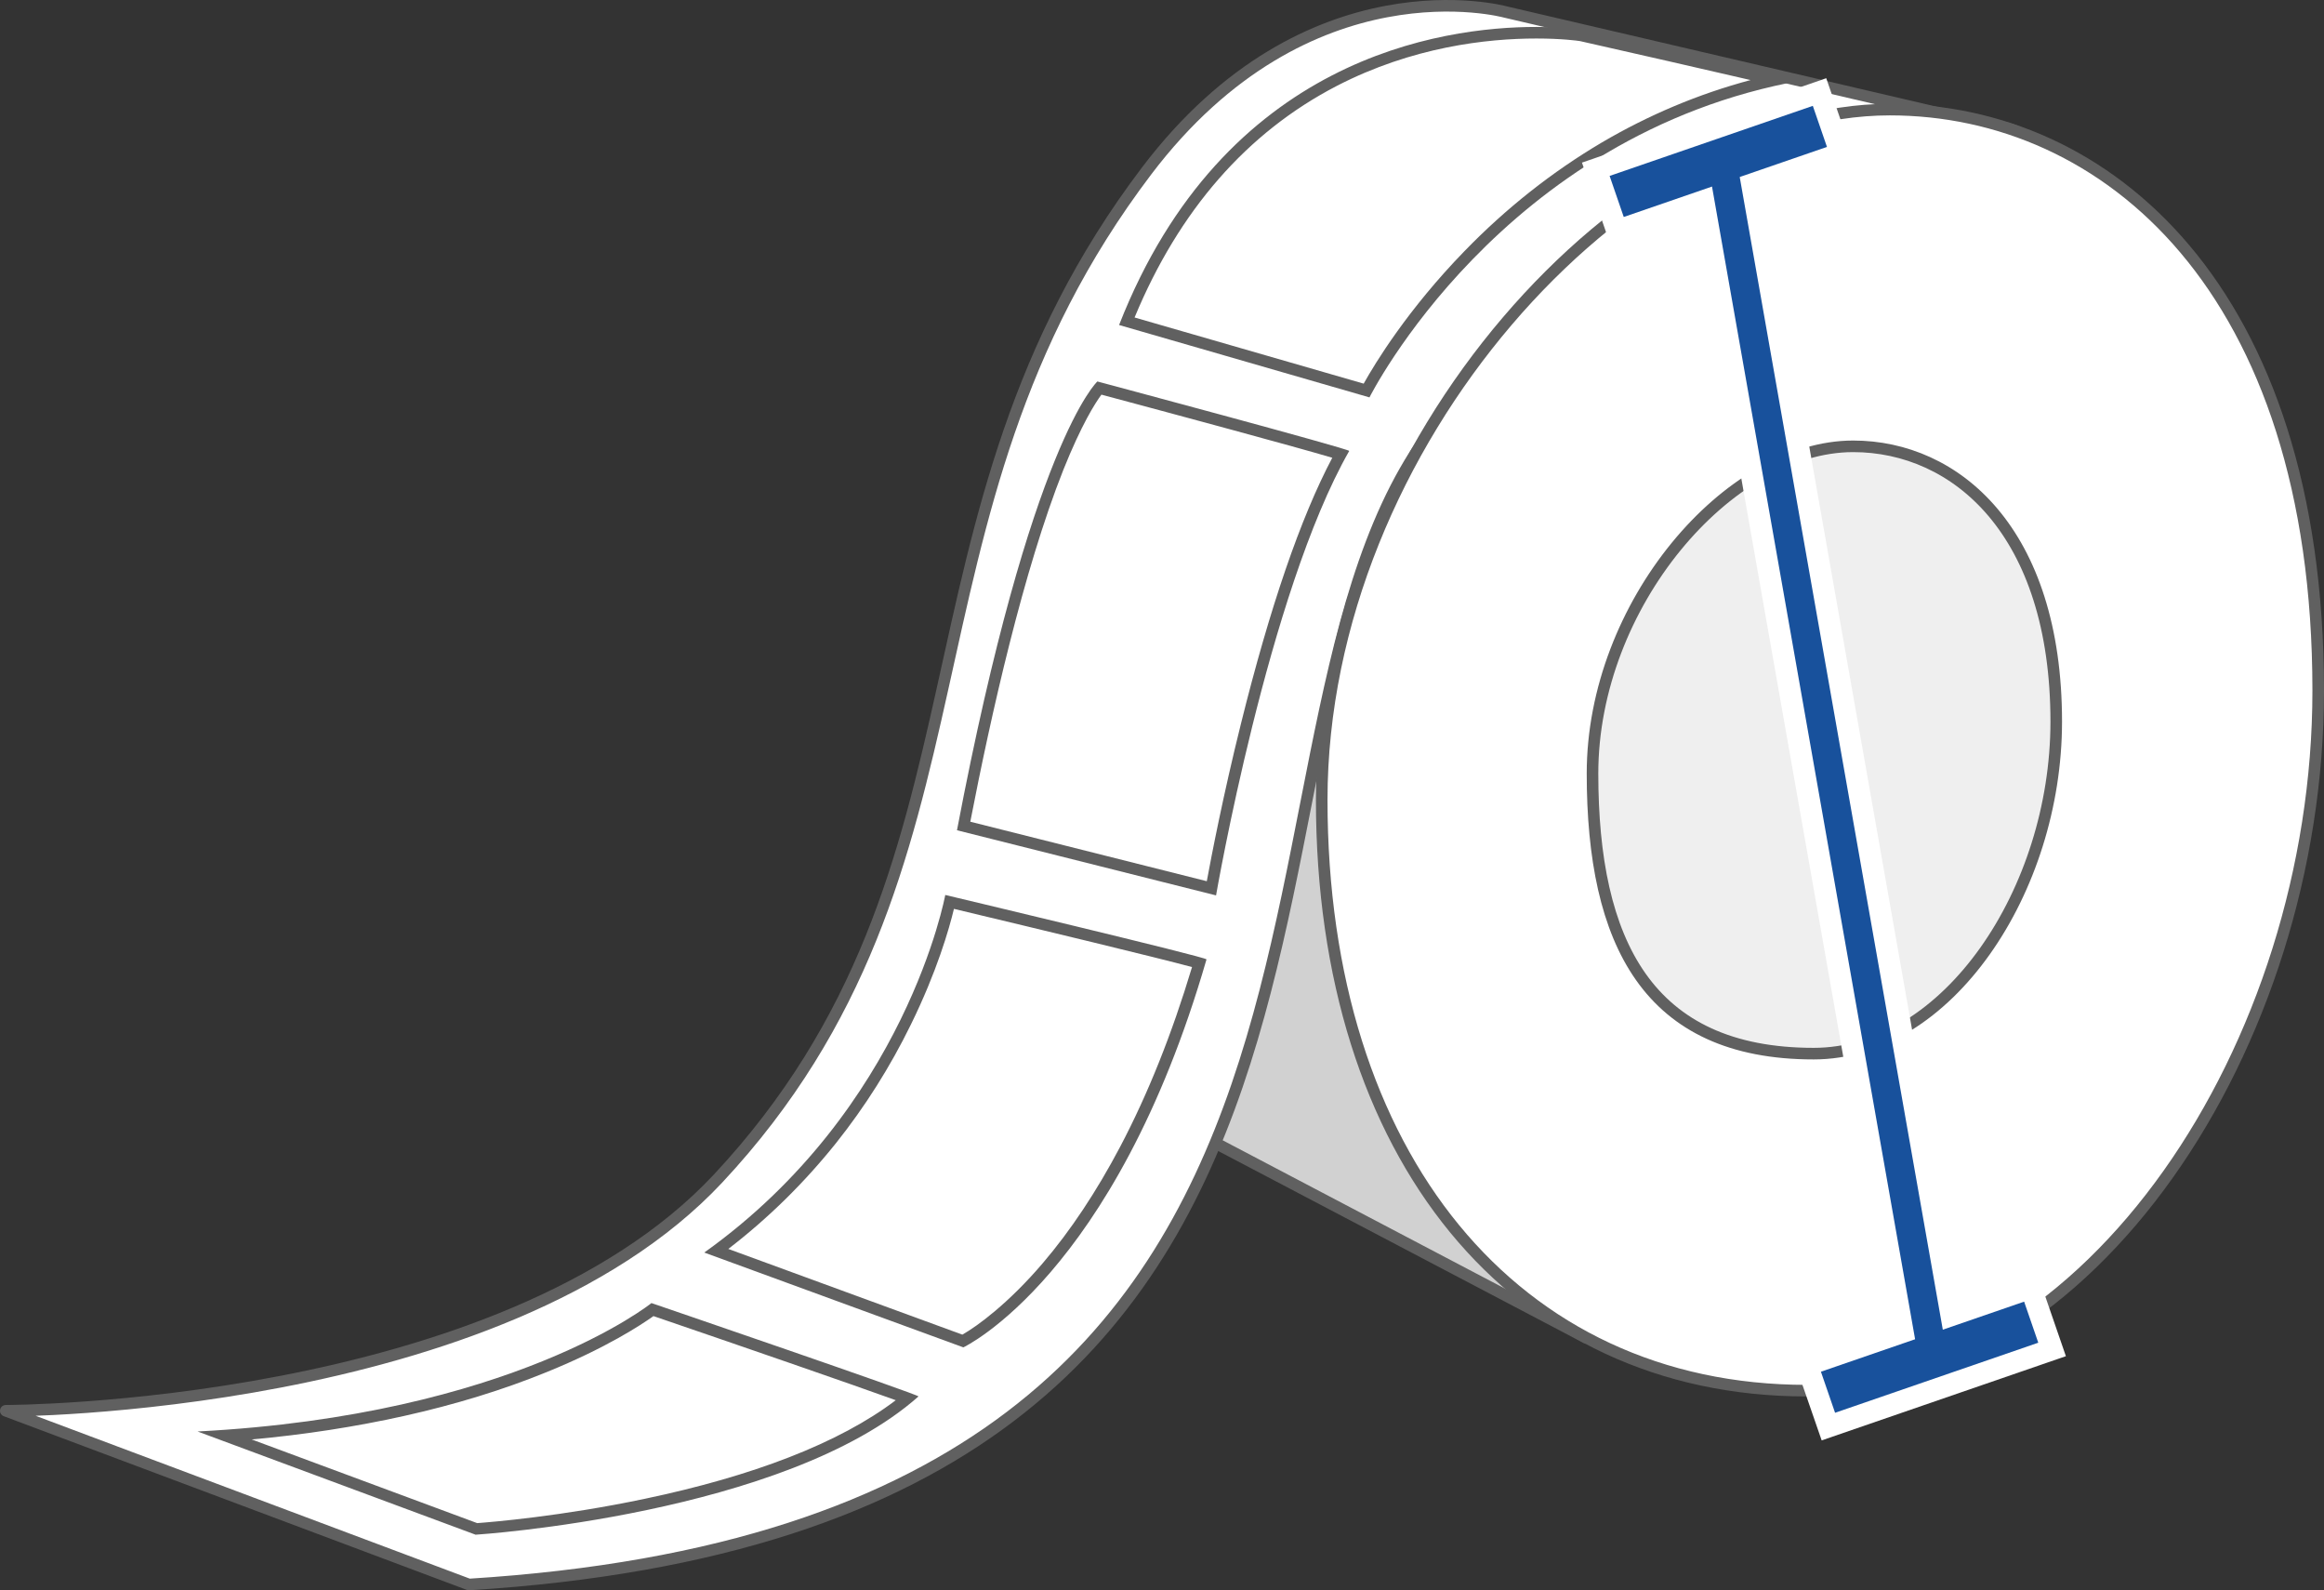 <?xml version="1.0" encoding="utf-8"?>
<!-- Generator: Adobe Illustrator 19.2.1, SVG Export Plug-In . SVG Version: 6.00 Build 0)  -->
<!DOCTYPE svg PUBLIC "-//W3C//DTD SVG 1.1//EN" "http://www.w3.org/Graphics/SVG/1.1/DTD/svg11.dtd">
<svg version="1.1" id="Ebene_2" xmlns="http://www.w3.org/2000/svg" xmlns:xlink="http://www.w3.org/1999/xlink" x="0px" y="0px"
	 viewBox="0 0 1605.7 1098.5" style="enable-background:new 0 0 1605.7 1098.5;" xml:space="preserve">
<rect x="0" y="0" width="1605.7" height="1098.5" fill="#333333" stroke="none"/>
<style type="text/css">
	.st0{fill:#EFEFEF;stroke:#000000;stroke-width:8;stroke-linejoin:bevel;stroke-miterlimit:10;}
	.st1{fill:#D1D1D1;stroke:#606060;stroke-width:8;stroke-linejoin:bevel;stroke-miterlimit:10;}
	.st2{fill:#FFFFFF;stroke:#606060;stroke-width:8;stroke-linejoin:round;stroke-miterlimit:10;}
	.st3{fill:#FFFFFF;stroke:#606060;stroke-width:8;stroke-miterlimit:10;}
	.st4{fill:#FFFFFF;}
	.st5{fill:#606060;}
	.st6{fill:#FFFFFF;stroke:#FFFFFF;stroke-width:30;stroke-miterlimit:10;}
	.st7{fill:none;stroke:#18519C;stroke-width:20;stroke-linecap:square;stroke-miterlimit:10;}
	.st8{fill:none;stroke:#18519C;stroke-width:30;stroke-miterlimit:10;}
</style>
<ellipse class="st0" cx="1264.5" cy="516.9" rx="199.5" ry="274.5"/>
<polygon class="st1" points="600.2,663.7 796.4,293.3 1086.4,111.3 1098.9,241.1 1055,700.8 1288.1,787.9 1096.3,924.3 "/>
<path class="st2" d="M324,1094.5c697.3-43.2,492.2-605,677.1-811.9c230.1-257.5,391.8-192,391.8-192L1039.8,8.2
	c0,0-136.1-37.2-247.6,109.9c-182.5,240.6-94.6,480.3-296.1,696C346,974.5,4,974.5,4,974.5L324,1094.5z"/>
<path class="st3" d="M1305.7,75.7c-181.5,0-392.5,230.8-392.5,476.8s133.2,408.1,335.1,408.1c194.9,0,353.4-237.6,353.4-483.6
	C1601.7,198.9,1454.9,75.7,1305.7,75.7z M1253.1,727.8c-114.7,0-152.8-76.9-152.8-193.5c0-116.6,94-226,180.1-226
	c70.7,0,140.3,58.5,140.3,190.3C1420.6,615.2,1345.5,727.8,1253.1,727.8z"/>
<g>
	<path class="st4" d="M155.6,991.7c61.2-4.4,143.9-16.5,220.8-47.7c44-17.8,67.9-34.5,74.4-39.3c62.8,21.5,152.8,52.5,176.2,61.2
		c-47.5,39.1-124,61.4-180.8,73.3c-59.6,12.5-110,16.4-117,16.9L155.6,991.7z"/>
	<path class="st5" d="M451.5,909.1c57.6,19.7,137.3,47.2,167.4,58.1c-19.2,14.6-44,27.9-73.9,39.5c-28.8,11.2-62.3,20.8-99.5,28.6
		c-57.4,12.1-106.2,16.1-115.8,16.8l-155.8-57.8c36.7-3.3,71.9-8.8,105.2-16.2c35.5-7.9,68.7-18.1,98.8-30.4
		C419,931,442.9,915.2,451.5,909.1 M450.1,900.1c0,0-95.9,77.4-313.6,88.7l192.1,71.3c0,0,213.6-13.6,306-95.5
		C635.7,963.6,450.1,900.1,450.1,900.1L450.1,900.1z"/>
</g>
<g>
	<path class="st4" d="M495,863.9c69-51.2,109.1-113.8,130.8-157.9c19.8-40.3,27.9-72,30.4-83c63.5,15.1,154.1,37,172.5,42.2
		c-18.2,61.8-51.1,147.2-105.9,210.9c-28.7,33.4-51.6,47-57.5,50.2L495,863.9z"/>
	<path class="st5" d="M659.1,627.8c59.4,14.2,140.5,33.7,164.5,40.2c-13.8,46-30.5,87.8-49.7,124.2c-16.2,30.7-34.1,57.7-53.4,80.3
		c-23.7,27.8-45.3,43.6-55.6,49.4l-161.7-59.2c27.6-21.2,52.6-45.8,74.5-73.2c20-25.1,37.3-52.5,51.6-81.7
		C647.3,671.2,655.8,641.6,659.1,627.8 M653.1,618.2c0,0-26.9,147.4-166.5,247l179,65.5c0,0,104.6-49.1,168-268
		C834,661.2,653.1,618.2,653.1,618.2L653.1,618.2z"/>
</g>
<g>
	<path class="st4" d="M665.8,570.6c45-234.7,85.7-293,93.7-302.6c60.3,16.1,147.1,39.6,166.9,45.7c-50,91.1-84,270.1-89.4,299.9
		L665.8,570.6z"/>
	<path class="st5" d="M761,272.6c56,15,133.9,36,159.5,43.6c-21.9,41.4-43.1,103.2-63.1,183.7c-12.2,49-20.4,91.4-23.6,108.8
		l-163.4-41.1c14.3-73.8,36.6-173.3,64.3-243.1C747.3,293.1,756.7,278.4,761,272.6 M758.2,263.5c0,0-46,42-97,310l179,45
		c0,0,36-209,92-307C932.9,310.2,758.2,263.5,758.2,263.5L758.2,263.5z"/>
</g>
<g>
	<path class="st4" d="M778.5,221.9c31.1-77.1,79.2-132.9,143.2-166c53.1-27.5,105.3-33.3,139.8-33.3c18.1,0,29.7,1.7,31,1.9
		c44,10,105,23.8,134.3,30.7c-41.5,9.3-81.1,25-118.1,46.8c-33.7,19.9-65.3,44.8-93.9,74.2c-41.6,42.7-64.7,82.7-70.6,93.7
		L778.5,221.9z"/>
	<path class="st5" d="M1061.5,26.6c17.3,0,28.5,1.5,30.2,1.8c36.9,8.3,85.8,19.5,117.8,26.9c-36,9.6-70.4,24.1-102.9,43.2
		c-34,20.1-65.9,45.2-94.7,74.9C972.6,213.8,950,251,942.2,265l-158.3-45.7c30.7-74,77.7-127.8,139.6-159.9
		C975.9,32.3,1027.5,26.6,1061.5,26.6 M1061.5,18.6c-65.6,0-216,21.3-288.3,205.9l173,50c0,0,91-182,299-219c1.5-0.3-152-35-152-35
		S1081.1,18.6,1061.5,18.6L1061.5,18.6z"/>
</g>
<polygon class="st6" points="1398.5,899.1 1342.4,918.5 1202,122.3 1262.3,101.5 1252.5,73.1 1112.1,121.6 1121.9,149.9 
	1182.8,128.9 1323.2,925.1 1258.1,947.6 1267.9,975.9 1408.3,927.5 "/>
<line class="st7" x1="1190.5" y1="114.6" x2="1333.9" y2="928.3"/>
<line class="st8" x1="1263" y1="961.7" x2="1403.4" y2="913.3"/>
<line class="st8" x1="1117" y1="135.7" x2="1257.4" y2="87.3"/>
</svg>
